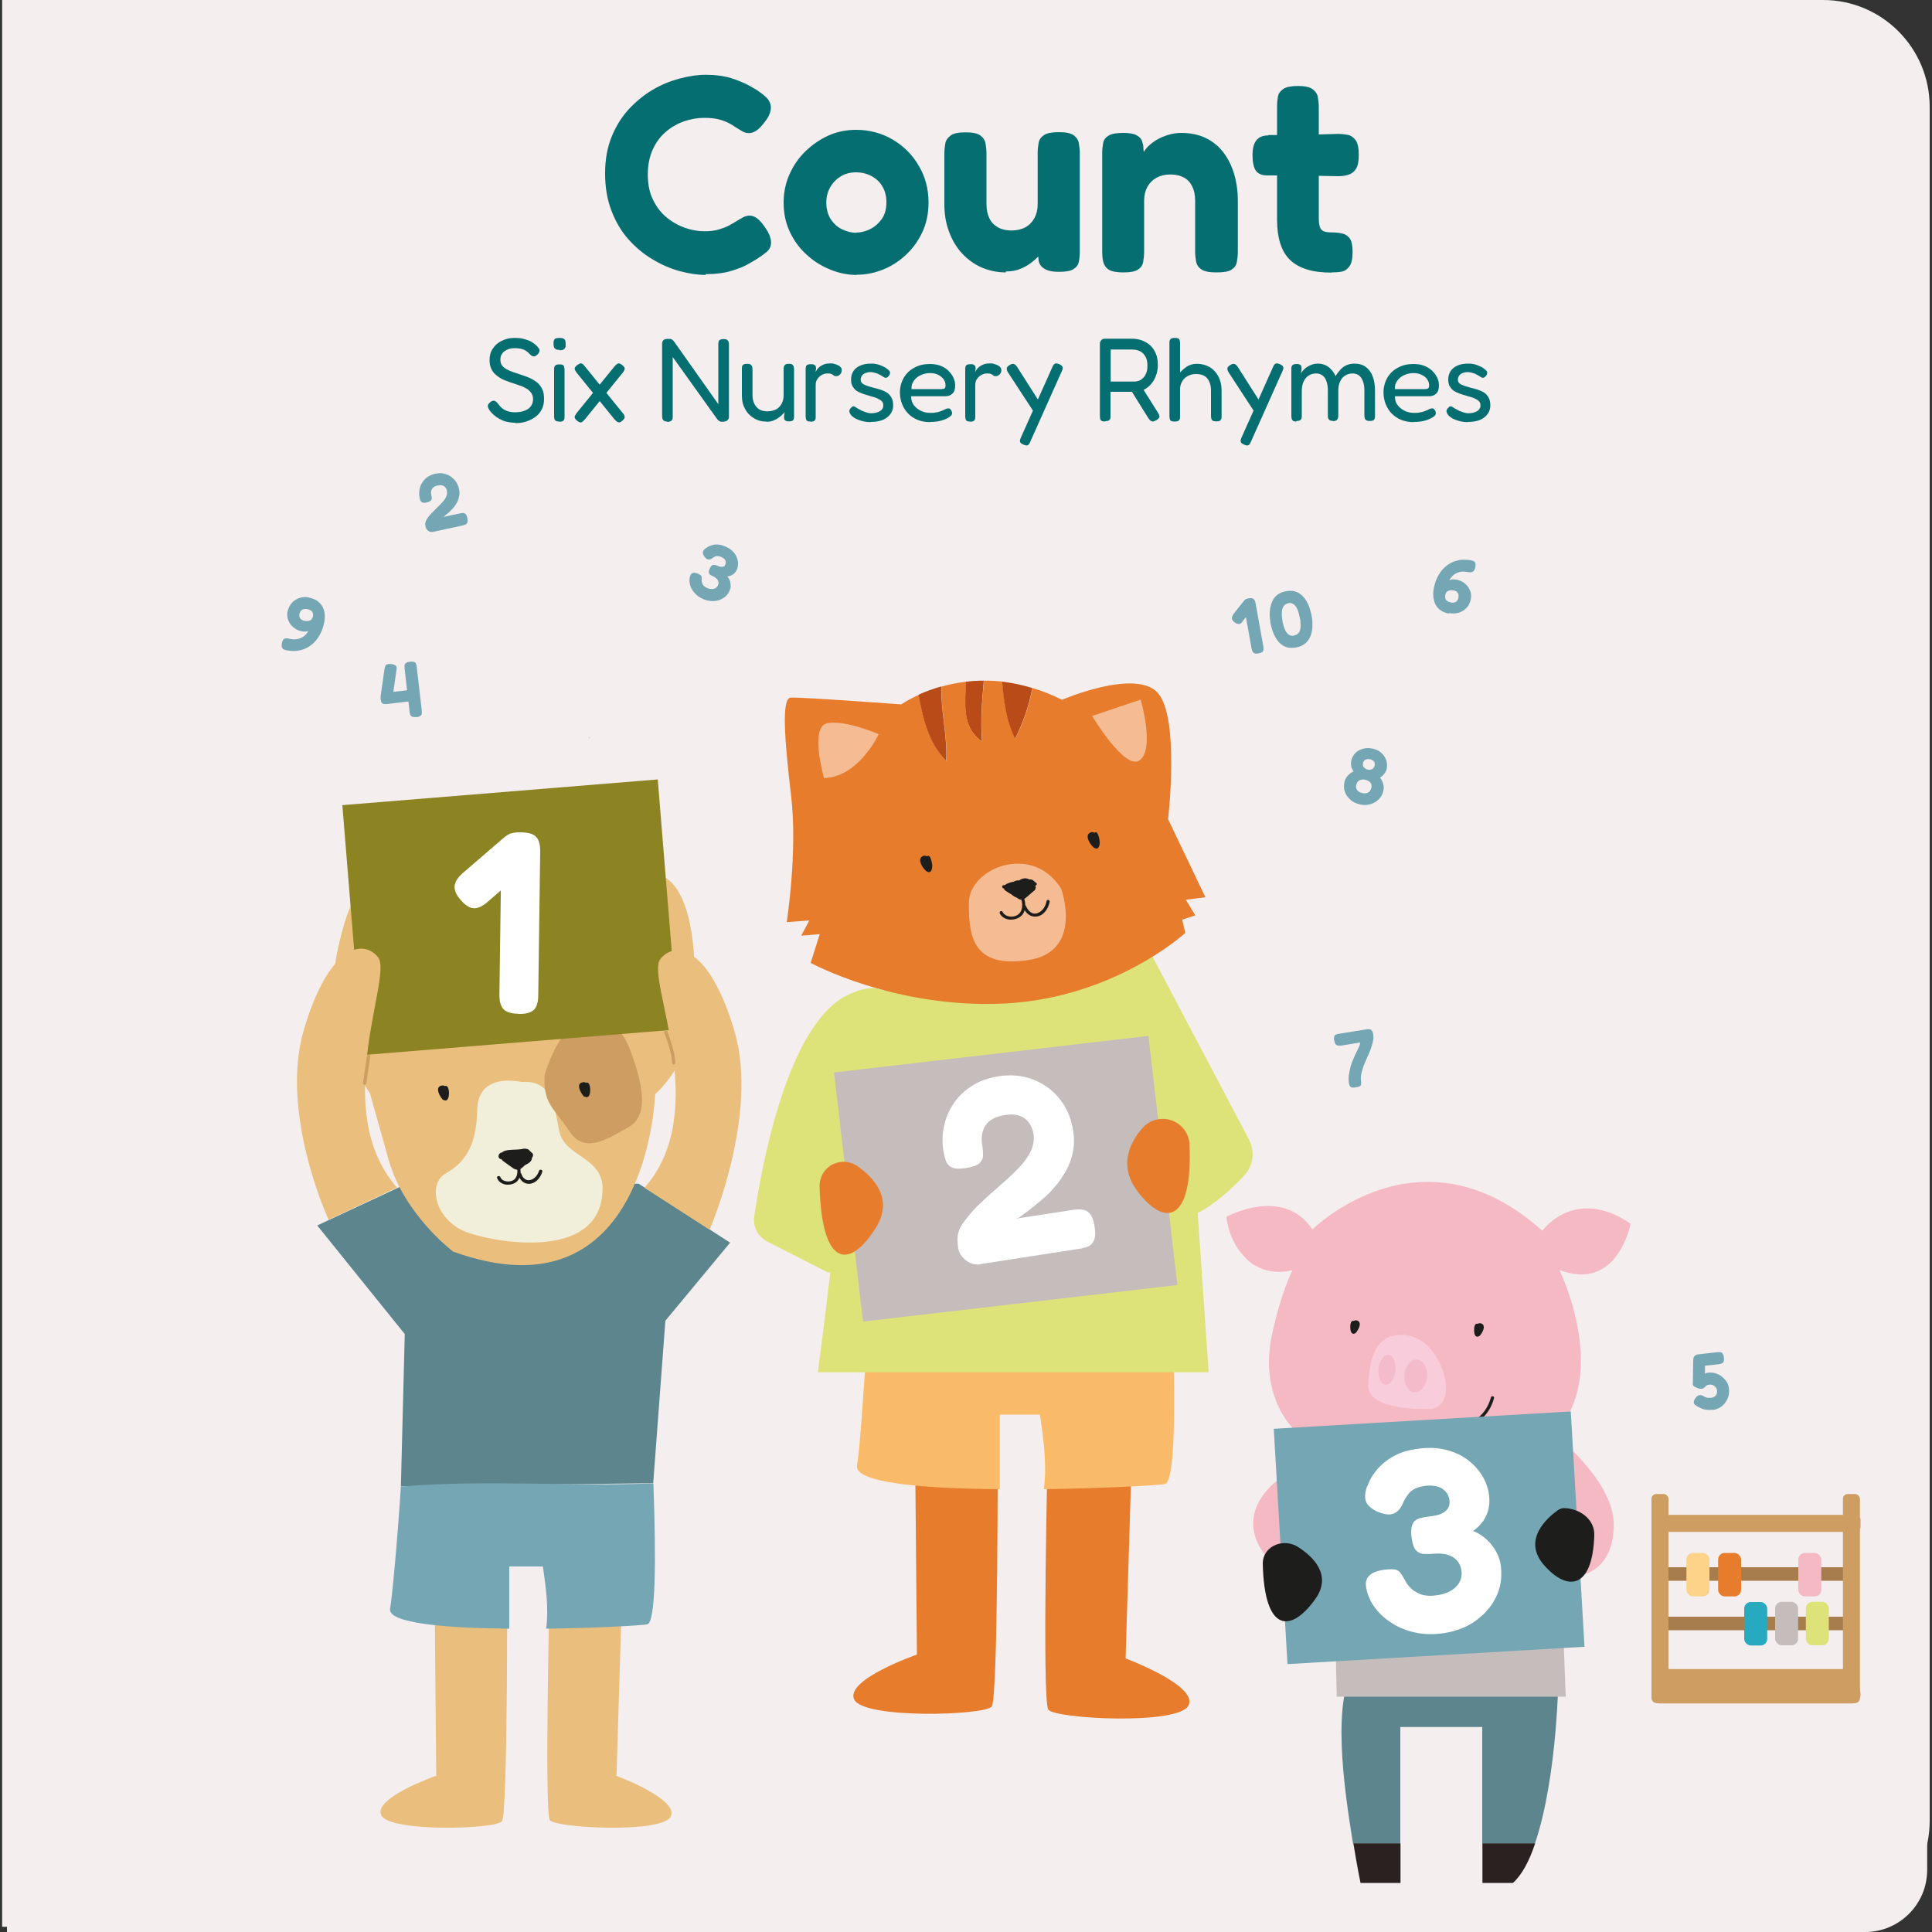 <svg viewBox="0 0 100 100" version="1.1" xmlns="http://www.w3.org/2000/svg">
  
  <rect x="0" y="0" width="100" height="100" fill="#333333" stroke="none"/>
  
  <defs>
    <style>
      .st0, .st1 {
        fill: #cd9d62;
      }

      .st0, .st2, .st3, .st4, .st5 {
        fill-rule: evenodd;
      }

      .st6 {
        fill: #292220;
      }

      .st7 {
        fill: #f5b9c4;
      }

      .st8 {
        fill: #fff;
      }

      .st9 {
        fill: #c4bdbc;
      }

      .st10 {
        fill: #b84b18;
      }

      .st11 {
        fill: #e67c2c;
      }

      .st12 {
        fill: #056e71;
      }

      .st2 {
        fill: #f1eeda;
      }

      .st13 {
        isolation: isolate;
      }

      .st14 {
        fill: #dde279;
      }

      .st15 {
        fill: #27a9c0;
      }

      .st16 {
        fill: #f8ccda;
      }

      .st17 {
        mix-blend-mode: multiply;
      }

      .st17, .st4 {
        fill: #f5eeef;
      }

      .st3, .st18 {
        fill: #75a6b4;
      }

      .st19 {
        fill: #5c858e;
      }

      .st20 {
        fill: #a87d4d;
      }

      .st21 {
        fill: #f4bccb;
      }

      .st22 {
        fill: #f5bc94;
      }

      .st23 {
        fill: #1d1d1b;
      }

      .st24 {
        fill: #f9bb69;
      }

      .st25 {
        fill: #fdd389;
      }

      .st26, .st5 {
        fill: #eabf7d;
      }

      .st27 {
        fill: #8c8322;
      }
    </style>
  </defs>
  <g class="st13">
    <g id="Capa_1">
      <g>
        <g>
          <path d="M94.37,0H.11v99.73h82.5c.23.03.47.05.71.05h11.04c3.05,0,5.52-2.48,5.52-5.53V5.53c0-3.05-2.47-5.53-5.52-5.53Z" class="st4"></path>
          <g>
            <path d="M36.52,14.23c-.42,0-.87-.07-1.35-.2-.47-.13-.94-.33-1.4-.61-.46-.27-.87-.62-1.24-1.03s-.66-.91-.88-1.48c-.22-.57-.33-1.21-.33-1.93s.11-1.33.33-1.88c.22-.55.51-1.02.88-1.43.37-.4.78-.74,1.23-1.01.45-.27.92-.46,1.4-.59.48-.13.94-.2,1.38-.2.49,0,.92.06,1.29.17.37.12.66.24.89.36.23.13.37.21.44.25.17.12.34.24.49.38s.24.31.25.52c0,.12-.02.23-.07.35-.04.12-.11.23-.2.35-.16.22-.3.38-.45.49-.14.1-.28.15-.42.15-.12,0-.23-.03-.33-.09-.11-.06-.23-.14-.38-.23-.07-.05-.16-.11-.29-.18s-.3-.14-.51-.2c-.22-.06-.49-.09-.8-.09-.34,0-.68.06-1.02.17-.34.12-.66.29-.95.54-.29.24-.52.55-.69.92-.17.37-.26.81-.26,1.31s.09.94.27,1.3c.18.37.41.67.7.91.29.24.61.42.95.54s.68.18,1.01.18c.29,0,.54-.03.74-.09.2-.06.38-.13.54-.21.15-.08.28-.16.39-.23.11-.07.22-.13.33-.19.11-.06.23-.09.34-.09.14,0,.27.05.41.16.14.11.28.28.43.51.09.13.15.25.2.37.04.12.07.24.07.35,0,.2-.08.37-.24.5-.16.13-.33.25-.5.36-.07.04-.21.12-.43.25s-.52.25-.88.36c-.37.11-.81.17-1.32.17Z" class="st12"></path>
            <path d="M44.34,14.23c-.45,0-.91-.09-1.35-.27-.45-.18-.86-.43-1.22-.76-.37-.33-.66-.72-.88-1.18s-.33-.97-.33-1.53c0-.52.1-1.01.3-1.46.2-.45.47-.85.82-1.19s.75-.62,1.19-.82.93-.3,1.44-.3c.69,0,1.32.17,1.89.5.56.33,1.02.78,1.35,1.35.34.57.51,1.2.51,1.9,0,.59-.11,1.11-.33,1.57s-.51.85-.87,1.18c-.36.33-.76.58-1.2.75-.44.17-.88.25-1.32.25ZM44.31,12.04c.23,0,.47-.06.71-.17.24-.12.44-.29.61-.52s.25-.53.25-.88c0-.31-.07-.58-.2-.81s-.32-.41-.56-.54c-.24-.13-.51-.2-.82-.2-.29,0-.55.07-.77.2-.23.14-.41.32-.55.56-.14.24-.21.5-.21.8,0,.35.08.64.24.88.16.24.36.41.6.52s.48.17.71.17Z" class="st12"></path>
            <path d="M52.06,14.1c-.45,0-.87-.09-1.26-.26-.39-.17-.72-.42-1.01-.73-.29-.31-.51-.69-.67-1.12s-.24-.9-.24-1.41v-2.62c0-.19.02-.37.05-.54s.13-.3.28-.41c.15-.11.41-.16.77-.16s.61.05.76.16c.15.11.24.24.27.41.03.17.05.35.05.54v2.61c0,.28.05.52.15.73s.25.36.45.47.43.16.7.16.52-.06.72-.17c.2-.11.35-.27.46-.47s.17-.44.17-.72v-2.64c0-.19.02-.37.05-.54s.13-.3.28-.4c.15-.1.41-.15.77-.15s.61.05.76.16c.15.11.24.24.27.41.03.17.05.34.05.53v5.1c0,.18-.02.36-.05.51-.03.16-.13.29-.28.38-.15.1-.4.14-.75.14-.26,0-.46-.03-.61-.09-.14-.06-.25-.13-.32-.22-.07-.09-.11-.18-.12-.28-.01-.1-.02-.18-.02-.26l.19-.16s-.09.12-.19.22c-.1.1-.22.21-.38.33s-.35.23-.56.31c-.21.09-.46.13-.74.13Z" class="st12"></path>
            <path d="M58.14,14.1c-.36,0-.61-.05-.76-.15-.15-.1-.24-.24-.28-.41s-.05-.34-.05-.53v-5.1c0-.18.02-.35.05-.51s.13-.29.28-.38c.15-.1.41-.14.77-.14.31,0,.54.04.68.12.15.08.24.18.28.3.04.12.07.22.07.33s.01.17.03.21l-.09.27c.02-.14.09-.29.22-.44.13-.15.29-.28.49-.41.2-.12.41-.21.64-.28.23-.07.45-.1.67-.1.46,0,.88.08,1.24.25.36.17.67.41.92.73.25.32.44.69.57,1.12s.2.9.2,1.41v2.64c0,.18-.02.36-.05.53-.03.17-.13.3-.28.4-.15.1-.41.14-.78.14s-.61-.05-.77-.15c-.15-.1-.25-.24-.28-.41s-.05-.34-.05-.53v-2.62c0-.29-.05-.54-.15-.74-.1-.2-.24-.36-.43-.46s-.42-.16-.7-.16-.52.06-.72.17c-.2.11-.36.27-.47.47s-.17.44-.17.72v2.64c0,.18-.02.36-.05.53s-.12.3-.28.4c-.15.1-.4.14-.76.14Z" class="st12"></path>
            <path d="M65.65,6.99h1.59l2-.06c.18,0,.36.02.52.05.16.03.3.13.41.28.11.15.16.41.16.77,0,.33-.05.57-.15.72-.1.15-.23.25-.4.3s-.34.07-.54.07l-1.9-.04h-1.75c-.28,0-.48-.09-.59-.25-.11-.16-.17-.43-.17-.8,0-.35.07-.61.2-.77.14-.17.34-.25.61-.25ZM68.93,14.11c-.49,0-.92-.05-1.27-.16-.36-.11-.65-.27-.88-.49-.23-.22-.4-.5-.51-.85-.11-.34-.17-.75-.17-1.22v-5.87c0-.2.02-.38.05-.54.03-.15.13-.28.28-.38.15-.1.41-.15.75-.15s.6.05.75.16.25.24.28.41c.03.17.05.35.05.53v5.75c0,.15.01.28.04.38.02.1.06.18.11.22.05.05.12.08.2.1.09.02.19.03.32.03.21,0,.4.02.56.06s.29.13.38.26c.09.14.14.36.14.68,0,.35-.05.6-.16.75-.11.15-.24.25-.41.28-.17.03-.35.04-.53.04Z" class="st12"></path>
          </g>
          <g>
            <path d="M26.66,21.88c-.15,0-.3-.02-.44-.05s-.26-.09-.37-.15-.21-.13-.3-.21c-.09-.08-.16-.16-.21-.23-.04-.07-.07-.12-.08-.16-.02-.04-.01-.08,0-.13.02-.04.06-.09.12-.14.07-.05.12-.07.17-.07.05,0,.09.02.14.06.04.04.09.09.13.15.1.14.23.24.37.3s.29.09.44.09c.18,0,.35-.02.49-.07s.26-.12.34-.22.13-.23.13-.39c0-.13-.03-.24-.1-.33-.07-.09-.15-.17-.26-.23-.11-.06-.23-.12-.37-.16s-.27-.1-.42-.14c-.11-.04-.21-.08-.32-.12-.11-.04-.21-.1-.3-.16s-.17-.13-.25-.21c-.07-.08-.13-.18-.17-.29-.04-.11-.06-.24-.06-.39,0-.23.05-.42.17-.59.11-.17.26-.3.46-.4.2-.1.42-.15.67-.15.16,0,.3.01.42.04.13.03.24.07.34.11s.18.1.25.15.12.1.16.14c.07.08.11.14.12.2,0,.05-.02.12-.09.2-.07.07-.13.11-.19.12-.06,0-.12-.02-.2-.09-.08-.09-.16-.16-.24-.21s-.17-.08-.26-.1c-.09-.02-.2-.03-.31-.03-.1,0-.2.01-.29.04s-.17.07-.24.12c-.07.05-.12.12-.16.19-.04.08-.05.16-.05.26,0,.11.03.21.09.29.06.08.14.14.24.2.1.05.21.1.33.14.12.04.25.08.39.13.15.05.29.1.44.16.14.06.27.14.39.23s.21.21.28.35c.07.14.1.31.1.52s-.04.39-.12.54c-.08.16-.19.29-.33.39-.14.1-.3.18-.48.24s-.37.08-.56.08Z" class="st12"></path>
            <path d="M28.96,18.11c-.09,0-.16-.01-.2-.04s-.08-.07-.09-.11c-.01-.05-.02-.11-.02-.17s0-.12.02-.17.04-.08.09-.1c.05-.02.11-.03.21-.03.09,0,.15.01.2.04.04.02.08.06.09.11.01.05.02.11.02.18,0,.06,0,.12-.02.16s-.04.08-.09.11-.11.04-.2.04ZM28.96,21.82c-.08,0-.14-.01-.18-.03-.04-.02-.07-.05-.08-.09s-.02-.09-.02-.15v-2.43c0-.05,0-.1.02-.14.01-.04.04-.07.08-.09.04-.02.1-.03.18-.03s.14.01.17.03c.04.02.06.05.07.1.01.04.02.09.02.15v2.42c0,.06,0,.11-.02.15-.01.04-.04.07-.08.09-.04.02-.1.03-.17.03Z" class="st12"></path>
            <path d="M29.89,18.89c.05-.04.1-.07.14-.08s.08,0,.11.02c.04.02.08.07.13.13l1.94,2.39c.06.07.1.12.11.17s.02.09,0,.13c-.02.04-.06.08-.11.13-.05.04-.09.07-.13.08-.04.01-.08,0-.12-.02s-.09-.07-.15-.13l-1.94-2.39c-.05-.07-.09-.12-.11-.17s-.02-.09,0-.13c.02-.04.06-.08.12-.13ZM32.2,18.89c.06.05.1.09.12.13.02.04.02.08,0,.13-.02.04-.05.1-.11.17l-1.94,2.39c-.05.06-.1.1-.14.13s-.08.03-.12.02-.09-.04-.14-.08c-.05-.04-.09-.09-.11-.13-.02-.04-.02-.08,0-.13s.06-.1.11-.17l1.94-2.39c.08-.09.15-.14.2-.15.05-.01.11.02.19.08Z" class="st12"></path>
            <path d="M34.54,21.82c-.07,0-.13-.01-.17-.04-.04-.02-.06-.06-.08-.1-.01-.04-.02-.09-.02-.15v-3.74s0-.09.03-.13c.02-.04.05-.07.09-.09.04-.02.1-.03.18-.03.09,0,.15,0,.19.02.04.02.07.05.11.09l2.31,3.27v-3.12s0-.09.02-.13c.01-.04.04-.07.08-.09.04-.02.1-.03.18-.03s.13.01.17.04.07.06.08.1c.01.04.02.09.02.15v3.71c0,.05,0,.1-.03.14-.02.04-.05.08-.1.1-.04.02-.11.04-.18.04-.07,0-.12,0-.16-.02-.04-.02-.08-.05-.12-.09l-2.32-3.24v3.08c0,.05,0,.1-.02.14-.02.04-.04.08-.09.1-.04.02-.1.04-.18.04Z" class="st12"></path>
            <path d="M39.66,21.82c-.18,0-.35-.03-.5-.1-.15-.07-.28-.16-.4-.28-.11-.12-.2-.26-.27-.43s-.09-.36-.09-.57v-1.33c0-.06,0-.11.01-.15.01-.04.04-.07.08-.1.04-.02.1-.03.18-.03s.14.01.18.04c.04.02.06.06.08.1.01.04.02.09.02.15v1.33c0,.17.03.32.09.44.06.13.15.23.26.3s.26.1.43.1.32-.04.44-.1.22-.17.29-.3c.07-.13.1-.28.1-.44v-1.34c0-.06,0-.11.02-.15s.04-.07.08-.1c.04-.02.1-.03.18-.03s.14.01.17.04.06.06.07.1.02.09.02.15v2.44s0,.09-.02.13c-.01.04-.03.07-.07.09s-.1.03-.17.03c-.06,0-.1,0-.14-.02-.03-.01-.06-.03-.08-.05-.02-.02-.03-.04-.03-.07,0-.03-.01-.05-.01-.08l.03-.26c-.04.05-.09.11-.15.16-.06.05-.12.11-.2.16-.08.05-.16.09-.26.13-.09.03-.2.05-.32.05Z" class="st12"></path>
            <path d="M41.96,21.82c-.08,0-.14-.01-.17-.03-.04-.02-.06-.05-.07-.1-.01-.04-.02-.09-.02-.15v-2.42c0-.06,0-.11.02-.15.01-.04.03-.07.07-.09.04-.02.1-.03.18-.03.07,0,.13,0,.17.03.04.02.07.05.08.08.01.03.02.07.02.12l-.03.18c.03-.05.06-.11.1-.16.04-.05.09-.1.15-.14.06-.04.13-.08.22-.11.08-.03.19-.04.31-.04.06,0,.12,0,.17.02.06.01.11.03.16.05s.09.04.13.07c.04.03.07.06.09.09s.03.07.03.11c0,.09-.03.17-.09.23-.06.06-.12.09-.18.09-.05,0-.09,0-.12-.02-.02-.01-.05-.03-.07-.05-.02-.02-.05-.03-.1-.05s-.11-.02-.2-.02c-.06,0-.13.01-.19.04-.07.02-.13.06-.19.11-.06.05-.11.11-.15.18-.04.07-.06.16-.06.26v1.64c0,.06,0,.11-.02.15s-.04.07-.08.09-.1.03-.18.03Z" class="st12"></path>
            <path d="M45.05,21.85c-.1,0-.2-.01-.31-.03s-.21-.05-.31-.09c-.1-.04-.19-.08-.26-.14-.08-.05-.13-.11-.17-.18-.02-.04-.03-.08-.04-.11,0-.03,0-.07.02-.1.02-.03.04-.07.08-.1.04-.05.08-.07.12-.07.04,0,.09.03.16.08.04.03.1.06.16.09s.12.07.19.09c.07.03.14.05.2.07.07.02.13.03.2.03.19,0,.34-.04.46-.11.11-.07.17-.17.17-.28,0-.07-.01-.13-.04-.18-.03-.05-.07-.09-.12-.12s-.11-.06-.17-.09-.13-.05-.21-.07c-.07-.02-.15-.04-.23-.07-.11-.03-.21-.06-.32-.1s-.21-.09-.29-.14-.15-.14-.21-.23c-.05-.09-.08-.21-.08-.35,0-.17.04-.31.12-.44.08-.12.2-.22.36-.29s.34-.1.55-.1c.09,0,.17,0,.25.02.08.01.15.03.22.06s.14.06.21.09.13.08.19.13c.07.05.11.1.12.16,0,.06-.02.12-.07.18-.04.05-.08.08-.12.09s-.09,0-.14-.03c-.07-.05-.14-.09-.21-.13-.07-.04-.15-.07-.23-.09-.08-.02-.16-.04-.24-.04-.1,0-.19.02-.27.05s-.14.08-.18.14c-.04.06-.06.13-.06.2,0,.07.02.12.05.16.04.04.08.08.14.1.05.03.12.05.2.08.08.02.15.04.24.07.12.03.24.06.37.1.12.04.24.09.34.15.1.06.18.15.24.25.06.1.1.24.1.41,0,.27-.11.48-.32.64-.21.16-.49.23-.85.23Z" class="st12"></path>
            <path d="M48.15,21.85c-.25,0-.47-.04-.66-.12-.19-.08-.36-.19-.49-.33-.13-.14-.24-.3-.31-.49-.07-.18-.11-.38-.11-.6,0-.28.07-.53.2-.76.13-.22.31-.4.55-.52.23-.13.5-.19.8-.19.2,0,.39.03.55.09.16.06.3.15.41.26.11.11.2.23.26.36.06.13.09.26.09.39,0,.21-.05.36-.15.44-.1.09-.22.13-.36.13h-1.77c0,.18.04.33.14.46s.23.23.38.3c.15.07.31.1.46.1.11,0,.21,0,.29-.02.08-.01.16-.03.22-.05s.11-.04.16-.06c.04-.02.08-.04.12-.06.04-.02.07-.03.1-.04.03,0,.07,0,.1,0,.04.01.07.04.09.08.02.03.04.06.05.09,0,.03.01.06.01.09,0,.06-.05.13-.15.19-.1.07-.23.13-.41.18-.17.05-.37.07-.59.07ZM47.17,20.14h1.54c.07,0,.13-.01.17-.03.04-.02.06-.08.06-.17,0-.11-.03-.21-.1-.31-.07-.09-.16-.17-.28-.23-.12-.06-.26-.09-.42-.09-.18,0-.34.04-.49.11-.15.07-.27.17-.35.29-.09.12-.13.26-.12.42Z" class="st12"></path>
            <path d="M50.22,21.82c-.08,0-.14-.01-.17-.03-.04-.02-.06-.05-.07-.1-.01-.04-.02-.09-.02-.15v-2.42c0-.06,0-.11.02-.15.01-.04.03-.07.07-.09.04-.02.1-.03.18-.03.07,0,.13,0,.17.03.04.02.07.05.08.08.01.03.02.07.02.12l-.03.18c.03-.05.06-.11.1-.16.04-.05.09-.1.15-.14.06-.04.13-.08.22-.11.08-.03.19-.04.31-.04.06,0,.12,0,.17.02.06.01.11.03.16.05s.09.04.13.07c.04.03.07.06.09.09s.03.07.03.11c0,.09-.03.17-.09.23-.06.06-.12.09-.18.09-.05,0-.09,0-.12-.02-.02-.01-.05-.03-.07-.05-.02-.02-.05-.03-.1-.05s-.11-.02-.2-.02c-.06,0-.13.01-.19.04-.07.02-.13.06-.19.11-.06.05-.11.11-.15.18-.04.07-.06.16-.06.26v1.64c0,.06,0,.11-.02.15s-.04.07-.08.09-.1.03-.18.03Z" class="st12"></path>
            <path d="M53.58,21.43l-1.41-2.16c-.05-.09-.07-.16-.06-.21.01-.06.06-.11.14-.16.09-.06.16-.08.22-.06.06.01.11.06.17.14l1.19,1.87-.25.58ZM52.97,23.01c-.1-.04-.16-.09-.17-.14-.02-.05,0-.13.04-.22l1.63-3.65c.04-.1.09-.16.14-.18s.12-.01.22.03c.1.05.15.09.17.15.02.05,0,.12-.04.21l-1.64,3.67c-.04.1-.09.15-.14.17s-.12,0-.21-.04Z" class="st12"></path>
            <path d="M57.21,21.82c-.08,0-.14-.01-.18-.03-.04-.02-.07-.05-.08-.1-.01-.04-.02-.09-.02-.15v-3.73c0-.05,0-.1.03-.14.02-.04.04-.07.08-.1s.1-.04.17-.04h1.35c.2,0,.39.03.55.09s.31.15.43.26.22.26.29.43c.07.17.1.37.1.6,0,.14-.02.29-.07.45-.05.16-.11.3-.21.43-.09.13-.21.24-.35.33s-.32.14-.52.16h-1.3v1.25c0,.06,0,.11-.02.15-.01.04-.04.07-.08.09-.04.02-.1.03-.18.03ZM57.49,19.75h1.22c.09,0,.18-.02.26-.05s.15-.09.22-.16.11-.16.15-.26c.04-.1.05-.23.05-.37,0-.18-.03-.33-.1-.45-.07-.12-.16-.22-.28-.28s-.27-.09-.46-.09h-1.06v1.66ZM59.84,21.75c-.09.06-.16.08-.22.06-.06-.02-.11-.07-.17-.15l-.98-1.57.61-.09.85,1.35c.04.07.07.12.08.17s0,.09-.03.12c-.03.04-.07.08-.14.12Z" class="st12"></path>
            <path d="M60.8,21.82c-.08,0-.14-.01-.18-.03-.04-.02-.06-.05-.07-.1-.01-.04-.02-.09-.02-.15v-3.78c0-.06,0-.11.02-.15s.04-.07.08-.09c.04-.02.1-.03.18-.03s.14.01.18.03c.04.02.06.05.07.09s.02.09.02.15v1.52c.1-.11.22-.22.36-.31.14-.09.31-.14.52-.14.24,0,.46.06.65.17.19.11.34.27.45.48.11.2.17.45.17.73v1.33c0,.06,0,.11-.02.15s-.04.07-.07.09c-.04.02-.1.03-.18.03s-.14-.01-.18-.03c-.04-.02-.06-.05-.08-.1-.01-.04-.02-.09-.02-.15v-1.33c0-.17-.03-.32-.09-.45-.06-.13-.14-.23-.25-.29-.11-.07-.26-.1-.43-.1-.23,0-.42.07-.57.2-.15.13-.24.31-.26.53v1.46c0,.06,0,.11-.02.15-.01.04-.04.07-.08.09-.04.02-.1.03-.18.03Z" class="st12"></path>
            <path d="M65,21.43l-1.41-2.16c-.05-.09-.07-.16-.06-.21.01-.06.06-.11.14-.16.09-.06.16-.08.22-.06.06.01.11.06.17.14l1.19,1.87-.25.58ZM64.39,23.01c-.1-.04-.16-.09-.17-.14-.02-.05,0-.13.04-.22l1.63-3.65c.04-.1.09-.16.14-.18s.12-.01.22.03c.1.05.15.09.17.15.02.05,0,.12-.04.21l-1.64,3.67c-.04.1-.09.15-.14.17s-.12,0-.21-.04Z" class="st12"></path>
            <path d="M67.1,21.82c-.08,0-.14-.01-.17-.04-.04-.02-.06-.06-.07-.1-.01-.04-.02-.09-.02-.15v-2.43c0-.05,0-.1.02-.14.01-.04.04-.07.08-.09.04-.02.1-.03.18-.03.09,0,.15.02.19.05.04.04.06.09.06.18l-.03.26c.03-.06.07-.12.13-.18.06-.06.12-.12.21-.17.08-.05.16-.09.26-.12.09-.03.18-.04.28-.04.14,0,.27.03.38.08.11.05.21.12.3.22s.17.21.23.35c.08-.14.17-.25.26-.35.09-.1.2-.17.31-.22.12-.05.25-.08.4-.08.24,0,.44.06.59.17.16.12.28.28.36.49.08.21.12.46.12.76v1.28c0,.06,0,.11-.02.15s-.04.07-.07.09c-.04.02-.1.03-.18.03s-.14-.01-.18-.04c-.04-.02-.07-.06-.08-.1s-.02-.09-.02-.15v-1.28c0-.18-.02-.34-.07-.47-.05-.14-.11-.24-.2-.31s-.2-.11-.34-.11-.28.04-.39.11c-.11.07-.2.18-.26.31-.06.13-.09.29-.09.48v1.3c0,.06-.01.11-.04.16-.03.04-.06.08-.11.09-.05.02-.11.02-.18,0-.06,0-.11-.02-.14-.05s-.05-.06-.06-.1-.01-.08-.01-.13v-1.28c0-.18-.02-.34-.07-.47-.04-.14-.11-.24-.2-.31-.09-.07-.2-.11-.34-.11-.15,0-.28.04-.39.11-.11.08-.2.18-.26.32s-.09.29-.09.47v1.29c0,.06,0,.11-.02.15s-.04.07-.08.09c-.04.02-.1.03-.18.03Z" class="st12"></path>
            <path d="M73.18,21.85c-.24,0-.46-.04-.66-.12-.19-.08-.35-.19-.49-.33s-.23-.3-.31-.49c-.07-.18-.11-.38-.11-.6,0-.28.07-.53.2-.76.13-.22.31-.4.55-.52.23-.13.5-.19.8-.19.21,0,.39.03.55.09.16.06.3.15.42.26.11.11.2.23.26.36s.09.26.09.39c0,.21-.05.36-.15.44-.1.09-.22.13-.36.13h-1.77c0,.18.04.33.14.46.1.13.23.23.38.3s.31.1.46.1c.11,0,.21,0,.29-.02.08-.01.16-.03.22-.05.06-.02.11-.04.16-.06s.08-.04.12-.06c.04-.02.07-.03.1-.04.03,0,.07,0,.1,0,.04.01.07.04.09.08.02.03.04.06.05.09,0,.03.01.06.01.09,0,.06-.05.13-.15.19s-.23.13-.41.18c-.17.05-.37.07-.59.07ZM72.2,20.14h1.54c.07,0,.13-.01.17-.03s.06-.08.06-.17c0-.11-.03-.21-.1-.31s-.16-.17-.29-.23c-.12-.06-.26-.09-.42-.09-.17,0-.34.04-.49.11-.15.07-.27.17-.35.29-.09.12-.13.26-.12.42Z" class="st12"></path>
            <path d="M75.96,21.85c-.1,0-.2-.01-.31-.03s-.21-.05-.31-.09c-.1-.04-.19-.08-.26-.14-.08-.05-.13-.11-.17-.18-.02-.04-.03-.08-.04-.11,0-.03,0-.07.02-.1.02-.03.04-.07.08-.1.04-.05.08-.07.12-.07.04,0,.09.03.16.08.04.03.1.06.16.09s.12.07.19.09c.07.03.14.05.2.07.07.02.13.03.2.03.19,0,.34-.04.46-.11.11-.07.17-.17.17-.28,0-.07-.01-.13-.04-.18-.03-.05-.07-.09-.12-.12s-.11-.06-.17-.09-.13-.05-.21-.07c-.07-.02-.15-.04-.23-.07-.11-.03-.21-.06-.32-.1s-.21-.09-.29-.14-.15-.14-.21-.23c-.05-.09-.08-.21-.08-.35,0-.17.04-.31.12-.44.08-.12.2-.22.36-.29s.34-.1.55-.1c.09,0,.17,0,.25.02.08.01.15.03.22.06s.14.06.21.09.13.08.19.13c.07.05.11.1.12.16,0,.06-.02.12-.07.18-.04.05-.08.08-.12.09s-.09,0-.14-.03c-.07-.05-.14-.09-.21-.13-.07-.04-.15-.07-.23-.09-.08-.02-.16-.04-.24-.04-.1,0-.19.02-.27.05s-.14.08-.18.14c-.04.06-.06.13-.06.2,0,.07.02.12.05.16.04.04.08.08.14.1.05.03.12.05.2.08.08.02.15.04.24.07.12.03.24.06.37.1.12.04.24.09.34.15.1.06.18.15.24.25.06.1.1.24.1.41,0,.27-.11.48-.32.64-.21.16-.49.23-.85.23Z" class="st12"></path>
          </g>
        </g>
        <g>
          <path d="M.36,87.19h99.39v9.6c0,1.77-1.44,3.21-3.21,3.21H.36v-12.81H.36Z" class="st17"></path>
          <g>
            <path d="M30.47,38.2s.04-.03.06-.04c0,.04-.02.05-.06.04" class="st3"></path>
            <path d="M29.35,43.62c-.04.1-.09.16-.15.18-.06.02-.14.02-.23-.02-.1-.04-.17-.1-.19-.16-.02-.07-.01-.15.04-.26l.33-.75c.04-.09.09-.15.15-.17.06-.02.14-.01.24.03.1.04.16.09.18.16s.01.15-.04.27l-.33.74ZM30.56,45.01c-.1.05-.18.06-.24.03s-.11-.09-.16-.19l-.94-2.06c-.05-.1-.06-.19-.04-.25s.09-.11.19-.16.19-.06.25-.04c.06.02.12.09.16.2l.94,2.06c.05.1.06.19.04.25-.02.06-.09.11-.19.16Z" class="st18"></path>
            <path d="M22.4,27.53c-.08.02-.16,0-.23-.05-.07-.05-.12-.12-.14-.2-.01-.05-.02-.09-.02-.14,0-.04,0-.09.02-.13.01-.04.03-.09.06-.13.07-.12.16-.23.26-.33.1-.1.2-.2.3-.3s.19-.19.27-.28c.08-.09.14-.18.18-.28.04-.09.05-.19.03-.29-.01-.05-.03-.11-.07-.16-.03-.05-.09-.09-.15-.11-.07-.02-.15-.02-.26,0-.07.01-.13.04-.18.07s-.09.07-.11.11c-.03.04-.04.09-.05.15,0,.06,0,.12.02.19.01.05.02.1.02.15s-.02.09-.06.12-.11.07-.21.09c-.1.02-.17.02-.22,0-.05-.02-.08-.06-.1-.1-.02-.05-.03-.1-.04-.15-.03-.13-.03-.26-.01-.39.02-.13.06-.26.13-.37.07-.11.16-.21.27-.3.11-.08.25-.14.41-.18.2-.04.38-.04.55.02.17.05.32.15.44.28.12.13.21.3.25.5.03.12.03.23.01.34-.02.11-.05.21-.09.3-.05.1-.1.18-.16.26-.06.08-.13.15-.2.22-.07.07-.13.12-.19.17-.06.05-.11.09-.15.13l-.05.02.89-.19c.05-.01.11-.02.15-.02s.09.02.13.06c.04.04.07.11.09.21.02.09.02.17,0,.22-.02.05-.05.09-.1.11-.05.02-.1.04-.15.05l-1.53.33Z" class="st18"></path>
            <path d="M14.81,33.66s-.09-.03-.13-.05c-.04-.02-.07-.06-.09-.1-.02-.05-.01-.12,0-.22.02-.1.05-.17.09-.2s.08-.05.13-.05c.05,0,.1,0,.16.02.13.03.24.04.34.03.1-.01.19-.04.27-.07.08-.04.15-.08.21-.14.06-.05.1-.11.13-.16.03-.05.05-.1.06-.14l.05.03s-.04.04-.08.05c-.04.02-.1.03-.16.03-.06,0-.13,0-.2-.02-.17-.04-.31-.11-.43-.22-.12-.11-.2-.23-.25-.38-.05-.14-.06-.29-.02-.44.04-.17.12-.32.23-.44.11-.12.25-.2.41-.25s.33-.05.51,0c.2.05.37.13.5.26s.21.28.25.47c.04.19.03.4-.03.64-.05.21-.12.39-.21.55s-.2.31-.32.42c-.12.12-.26.21-.41.28-.15.07-.31.11-.48.13-.17.01-.35,0-.54-.04ZM15.76,32.13c.08.02.15.02.2.01.06-.01.11-.03.15-.07.04-.04.07-.09.08-.14.02-.07.02-.13,0-.19-.01-.05-.04-.1-.09-.13-.05-.04-.11-.06-.18-.08-.08-.02-.15-.02-.2,0-.06.01-.1.04-.14.08-.04.04-.06.09-.08.16-.01.06-.01.11,0,.16.02.05.05.1.09.13s.1.06.16.08Z" class="st18"></path>
            <g>
              <path d="M64.32,32.17c-.07.08-.13.13-.19.13-.06,0-.14-.02-.22-.08-.09-.07-.14-.14-.15-.21,0-.07.03-.15.1-.25l.51-.64c.06-.08.13-.12.19-.13.06,0,.14.02.22.09.09.06.13.13.14.2,0,.07-.03.15-.11.25l-.5.64ZM65.14,33.82c-.11.02-.19.01-.25-.03-.05-.04-.09-.11-.11-.23l-.4-2.23c-.02-.11-.01-.2.02-.25s.11-.09.23-.11c.11-.02.2-.01.25.03.05.04.09.12.11.23l.4,2.23c.02.11.01.2-.02.25s-.11.09-.23.11Z" class="st18"></path>
              <path d="M67.1,33.51c-.18.03-.33.03-.47,0-.14-.04-.25-.1-.35-.19-.1-.09-.18-.19-.25-.31s-.13-.24-.17-.38c-.04-.13-.08-.26-.1-.39-.02-.12-.03-.25-.04-.38,0-.14,0-.27.03-.41s.07-.26.13-.38c.06-.12.15-.22.26-.3.11-.08.26-.14.43-.17.17-.03.32-.03.45.01s.25.1.35.19c.1.09.18.19.25.31.07.12.13.24.17.38.04.13.08.26.1.38.02.13.04.26.04.4,0,.14,0,.28-.03.41-.02.14-.07.26-.13.37-.06.11-.15.21-.26.29-.11.08-.25.14-.41.17ZM66.98,32.89c.09-.02.16-.05.21-.1.05-.05.08-.11.1-.18.02-.07.03-.14.03-.22,0-.08,0-.15-.01-.22,0-.07-.02-.13-.03-.17v-.02c-.04-.18-.08-.33-.13-.45-.05-.12-.12-.2-.2-.26-.08-.05-.16-.07-.26-.05-.1.02-.18.07-.24.14-.06.08-.09.18-.1.31-.01.13,0,.29.03.47.03.18.08.33.13.45s.12.2.2.26c.08.05.17.07.26.05Z" class="st18"></path>
            </g>
            <path d="M36.38,31c-.13-.06-.25-.13-.35-.23-.1-.09-.18-.2-.24-.31-.06-.11-.09-.23-.1-.35s0-.23.05-.34c.06-.14.19-.16.4-.07.06.03.1.05.13.08.03.02.04.06.05.09,0,.04,0,.09,0,.15,0,.03,0,.07.01.12.01.05.04.11.08.16s.11.1.2.14c.09.04.17.05.24.05.07,0,.14-.02.19-.05.05-.03.09-.08.12-.14.03-.07.04-.13.02-.19-.01-.06-.04-.11-.09-.16-.05-.05-.11-.09-.18-.12-.05-.02-.1-.05-.14-.07-.04-.03-.07-.07-.08-.11-.01-.05,0-.12.04-.21.04-.09.08-.15.13-.18.04-.02.09-.03.14-.02.05.01.1.03.15.05.07.03.13.05.18.05.05,0,.1,0,.13-.02.04-.02.06-.05.08-.09.02-.05.03-.1.02-.16,0-.05-.03-.1-.07-.14s-.09-.07-.15-.1c-.07-.03-.13-.04-.18-.05-.05,0-.1,0-.14.02-.04.02-.08.04-.12.07-.08.07-.16.1-.23.09-.07,0-.14-.06-.21-.15-.06-.09-.09-.17-.08-.23.01-.06.05-.13.13-.19,0,0,.03-.02.06-.04s.08-.05.14-.08.13-.05.21-.07c.08-.02.18-.02.28-.01s.22.04.35.1c.15.06.27.14.37.24s.17.2.21.31c.05.11.07.22.07.33s-.02.21-.06.31c-.04.09-.09.16-.15.21-.06.05-.12.09-.18.11s-.12.03-.16.04c.03.03.06.08.09.13.03.05.05.11.06.18.01.06.02.13.02.2,0,.07-.02.14-.05.21-.07.17-.18.3-.32.39-.14.09-.3.15-.49.16-.18.01-.37-.02-.57-.1Z" class="st18"></path>
            <path d="M21.54,37.11c-.1.01-.18,0-.22-.02-.05-.03-.08-.06-.09-.11-.02-.05-.03-.1-.03-.15l-.06-.52-1.1.13c-.1.01-.17,0-.22-.02-.05-.02-.08-.06-.09-.11-.02-.05-.03-.1-.03-.15,0-.03,0-.05,0-.07,0-.02,0-.04,0-.05l.2-1.4c.02-.13.05-.21.11-.24.05-.03.14-.04.25-.03.09.01.16.04.21.07.05.04.07.09.06.16l-.17,1.21.71-.08-.13-1.15s0-.1,0-.14c0-.05.03-.08.07-.12.04-.03.11-.06.22-.07.1-.01.17,0,.22.02.05.02.08.06.09.11.02.05.03.1.03.15l.26,2.24c0,.05,0,.11,0,.16,0,.05-.03.09-.07.12s-.11.06-.21.07Z" class="st18"></path>
            <path d="M88.65,72.97c-.12.01-.22.01-.32,0-.09-.01-.18-.03-.24-.06-.07-.03-.12-.05-.17-.08-.04-.02-.07-.04-.09-.05-.04-.03-.08-.05-.11-.08-.03-.03-.05-.07-.05-.11,0-.04,0-.07.02-.11.01-.04.04-.08.08-.13.03-.05.06-.08.1-.1.03-.02.07-.04.1-.04.03,0,.07,0,.11.01.04.01.08.04.14.07.01,0,.03.02.06.03.03.01.06.02.1.03.04,0,.1,0,.17,0,.08,0,.14-.03.19-.06.05-.03.09-.08.11-.13.02-.05.03-.12.02-.19,0-.07-.03-.12-.07-.17-.04-.05-.08-.08-.14-.11-.06-.02-.12-.03-.18-.02-.04,0-.07.01-.1.02s-.05.03-.07.04c-.02.02-.03.03-.04.04-.02.02-.05.05-.07.07-.03.02-.06.03-.11.04-.04,0-.07,0-.11,0-.04,0-.08-.02-.13-.04-.08-.03-.13-.06-.17-.08-.03-.03-.05-.06-.06-.1l.02-1.21s0-.08.01-.13c0-.05.03-.1.07-.14.04-.04.1-.07.19-.08l.98-.11c.05,0,.11,0,.15,0,.05,0,.09.03.12.07.03.04.06.11.07.22.01.1,0,.17-.02.21s-.06.07-.1.09c-.04.01-.09.02-.14.03l-.72.08v.42s.02-.02.04-.03c.02,0,.04-.02.06-.02.02,0,.04-.01.06-.01h.02c.12-.02.24,0,.36.03.12.04.23.09.33.17.1.08.18.17.25.27s.1.22.12.35c.02.19,0,.36-.07.52-.07.16-.17.29-.3.4-.14.1-.29.17-.47.19Z" class="st18"></path>
            <path d="M74.99,31.76c-.21-.04-.38-.12-.51-.24s-.22-.27-.26-.46c-.05-.19-.05-.4,0-.64.04-.21.1-.39.19-.56s.18-.31.3-.43c.12-.12.25-.22.4-.3.15-.08.31-.12.48-.15.17-.02.35-.01.54.02.05.01.1.02.14.04.04.02.07.05.09.1s.02.12,0,.22c-.02.1-.05.17-.09.2-.04.04-.08.05-.13.06s-.1,0-.15-.01c-.13-.02-.24-.03-.34-.02-.1.01-.19.04-.27.08-.08.04-.15.09-.2.14s-.1.11-.13.16c-.03.06-.05.1-.06.14l-.05-.02s.04-.04.09-.06c.04-.02.1-.03.16-.04.06,0,.13,0,.19.01.17.03.32.1.44.2.12.1.21.22.27.37.06.14.07.29.04.44-.03.17-.1.32-.21.44-.11.12-.24.21-.4.26-.16.05-.33.06-.51.02ZM75.08,31.18c.08.02.15.02.2,0,.06-.01.1-.04.14-.09.04-.04.06-.1.07-.16.01-.06,0-.12,0-.17-.02-.05-.05-.09-.09-.13-.04-.04-.1-.06-.17-.07-.07-.01-.14-.02-.2,0s-.11.04-.15.08c-.04.04-.06.09-.07.14-.01.07-.01.13,0,.19s.04.1.09.13c.05.04.11.06.18.08Z" class="st18"></path>
            <path d="M70.18,56.28c-.1.02-.17.02-.22,0-.05-.01-.08-.04-.1-.08-.02-.04-.03-.08-.04-.14-.02-.15-.03-.29,0-.44s.05-.29.09-.43c.04-.14.09-.27.15-.4.05-.13.11-.25.16-.35.05-.11.09-.2.13-.28s.05-.15.05-.2l-.98.16c-.05,0-.1.01-.15,0s-.09-.02-.13-.06c-.04-.04-.06-.11-.08-.2-.02-.1-.01-.17,0-.22.02-.05.05-.08.09-.09.04-.02.09-.03.14-.04l1.43-.23c.1-.02.17-.01.22.01.05.02.08.06.1.11.02.05.03.1.04.16.02.11.01.23-.02.36-.03.13-.07.26-.12.4-.05.14-.11.28-.18.42-.06.14-.12.29-.18.43-.05.14-.09.28-.12.42-.03.14-.03.27-.01.39,0,.05,0,.09,0,.14s-.03.08-.07.1c-.04.03-.11.05-.21.06Z" class="st18"></path>
            <path d="M70.38,41.63c-.19-.04-.36-.12-.49-.24-.13-.12-.23-.25-.28-.41-.06-.16-.06-.33-.02-.51.02-.08.05-.16.09-.22.04-.06.09-.12.14-.16.05-.05.09-.08.14-.11.04-.03.08-.04.1-.05.02,0,.02,0,0,0,.01.02.01.01,0,0-.02-.02-.04-.06-.07-.12-.03-.05-.05-.12-.06-.2-.01-.08,0-.16.01-.24.04-.16.11-.29.22-.4.11-.11.25-.18.4-.22.16-.04.32-.04.5,0,.17.04.32.11.44.22s.2.23.25.38c.05.15.06.3.02.47-.01.06-.04.11-.07.16-.03.05-.07.09-.1.13s-.07.07-.1.09c-.03.02-.06.04-.07.05-.01,0-.02,0,0,0,0-.01,0-.01,0,0,.01.02.03.05.06.09.03.04.05.1.08.16.02.06.04.13.05.21s0,.15-.02.23c-.03.14-.09.27-.18.37s-.18.18-.3.24c-.11.06-.23.09-.36.11-.13.02-.25,0-.37-.02ZM70.51,41.05c.08.02.15.02.22,0,.06-.01.12-.04.16-.09.04-.04.07-.1.09-.17.02-.07.01-.13,0-.19-.02-.06-.05-.11-.11-.15s-.12-.07-.2-.09c-.08-.02-.15-.02-.22,0-.06.01-.12.04-.16.09-.04.04-.07.1-.09.17-.02.07-.01.13,0,.19.02.06.06.11.11.15.05.04.12.07.2.09ZM70.79,39.83c.06.02.12.02.17,0,.05-.01.09-.03.12-.07.03-.03.06-.08.07-.13s.01-.1,0-.15-.04-.08-.08-.11c-.04-.03-.09-.06-.16-.07-.06-.01-.12-.02-.17,0-.05.01-.09.03-.12.06s-.06.07-.07.13-.01.1,0,.15.04.08.09.12c.04.03.09.06.15.07Z" class="st18"></path>
          </g>
          <g>
            <g>
              <path d="M47.36,74.43l.1,11.21s-3.72,1.29-3.25,2.32c.47,1.03,6.78.83,7.12.37.34-.46.31-13.67.31-13.67l-4.28-.22Z" class="st11"></path>
              <path d="M58.61,74.43l-.35,11.41s3.76,1.4,3.26,2.43c-.5,1.04-6.92.7-7.26.22-.34-.48-.02-13.93-.02-13.93l4.36-.13Z" class="st11"></path>
              <path d="M44.89,69.1c-.21,3.38-.41,6.12-.53,6.74-.17.93,3.51,1.21,7.39,1.24v-3.86h2.08c.18,1.29.37,2.57.2,3.86,3.03-.04,5.72-.19,6.25-.26.55-.07.57-4.09.4-8.75-5.26.2-10.47.61-15.8,1.04Z" class="st24"></path>
            </g>
            <g>
              <path d="M70.18,86.14c1.79-2.61,10.49.38,10.49.38,0,0-.02,5.34-1.22,8.9h-2.73v-6.03s-4.24,0-4.24,0v6.03h-2.45c-.48-2.97-1.12-7.43.14-9.27Z" class="st19"></path>
              <path d="M78.3,97.46h-1.57v-2.05h2.73c-.3.9-.68,1.63-1.15,2.05Z" class="st6"></path>
              <path d="M72.49,95.41v2.05h-2.07s-.17-.82-.37-2.05h2.45Z" class="st6"></path>
            </g>
            <path d="M42.72,63.5l.84-2.61s-.7,6.21-1.23,10.14h20.23l-.84-12.19s-1.49,4.75.14,4.01c.93-.43,1.88-1.3,2.52-1.98.49-.51.59-1.27.26-1.9l-5.3-10.05-7.46,2.23-5.68-1.68" class="st14"></path>
            <path d="M50.83,38.38c-.09-1.11,0-2.07.09-3.15-.33,0-.65.02-.95.06.03,1.1-.26,2.3.86,3.09" class="st10"></path>
            <path d="M61.38,46.57l1.01-.13-1.93-4.04s.61-5.21-.52-6.52c-1.13-1.31-4.97.34-4.97.34-.52-.26-1.03-.46-1.53-.61-.17.93-.47,1.78-.89,2.63-.45-.9-.58-1.99-.67-2.96-.33-.04-.65-.05-.95-.05-.1,1.08-.18,2.04-.09,3.15-1.12-.79-.83-1.99-.86-3.09-.45.05-.87.14-1.25.25-.03,1.28.33,2.62.25,3.85-.9-.92-1.19-2.14-1.43-3.42-.58.26-.9.49-.9.49,0,0-5.24-.39-5.73-.35-.48.04-.31,2.23.03,5.1.34,2.88-.23,6.52-.23,6.52l1.17-.09-.42.79.96-.08-.47,1.49s4.38,2.39,10.06,2.1c5.67-.29,9.33-3.65,9.33-3.65l-.16-.69.68-.22-.5-.82Z" class="st11"></path>
            <path d="M53.43,35.61c-.54-.16-1.06-.27-1.56-.33.08.97.22,2.06.67,2.96.42-.86.72-1.7.89-2.63" class="st10"></path>
            <path d="M48.72,35.53c-.46.13-.86.28-1.18.43.24,1.28.53,2.51,1.43,3.42.08-1.23-.28-2.57-.25-3.85" class="st10"></path>
            <path d="M54.93,46.01s1.17,3.24-1.69,3.68c-2.87.44-3.11-1.2-3.09-2.98.02-1.78,3.3-3.11,4.78-.7" class="st22"></path>
            <path d="M42.65,40.27s-.75-2.62.15-2.83c.9-.21,2.68.56,2.68.56,0,0-1.03,2.23-2.83,2.27" class="st22"></path>
            <path d="M56.53,37.06s1.74,2.92,2.49,2.27c.75-.65.02-3.12.02-3.12l-2.51.85Z" class="st22"></path>
            <path d="M47.75,44.59c.01.18.07.45.25.53.22.1.26-.19.25-.34,0-.07-.09-.64-.28-.44-.14.14-.09.47-.03.63.02.07.15.09.16,0,.03-.21.03-.5-.23-.53-.03,0-.07.03-.08.06-.03.19.03.37.16.51.05.06.14,0,.14-.06.01-.15.03-.3,0-.46-.03-.16-.19-.25-.34-.17-.3.16.02.62.18.76.08.07.2-.05.12-.12-.07-.06-.35-.41-.23-.49.17-.13.11.4.11.47.05-.02.09-.04.14-.06-.09-.1-.13-.22-.11-.35-.03.02-.05.04-.08.06.12.01.09.25.07.32h.16c-.05-.13-.06-.27-.03-.41,0-.02,0-.04.02-.06.02-.03,0-.03-.07,0,0,.01.01.02.02.03.03.09.05.19.06.28,0,.06.01.13-.01.18,0,.02,0,.02-.03,0-.1-.08-.13-.25-.14-.37,0-.11-.17-.11-.17,0" class="st23"></path>
            <path d="M56.42,43.37c.01.18.07.45.25.53.22.1.26-.19.25-.34,0-.07-.09-.64-.28-.44-.14.14-.09.47-.03.63.02.07.15.09.16,0,.03-.21.03-.5-.23-.53-.03,0-.07.03-.08.06-.03.19.03.37.16.51.05.06.14,0,.14-.06.01-.15.03-.3,0-.46-.03-.16-.19-.25-.34-.17-.3.16.02.62.18.76.08.07.2-.05.12-.12-.07-.06-.35-.41-.23-.49.17-.12.11.4.11.47.05-.02.09-.04.14-.06-.09-.09-.13-.22-.11-.35-.03.02-.05.04-.08.06.12.01.09.25.07.32h.16c-.05-.13-.06-.27-.03-.41,0-.02,0-.04.02-.06.02-.03,0-.03-.07,0,0,.01.01.02.02.03.03.09.05.19.06.28,0,.06.01.13-.01.18,0,.02,0,.02-.03,0-.1-.08-.13-.25-.14-.37,0-.11-.17-.11-.17,0" class="st23"></path>
            <path d="M52.74,46.31c.19.25.25.73.02.97-.22.24-.71.22-.87-.08-.05-.1-.19-.01-.14.08.2.39.76.4,1.07.16.35-.26.29-.9.05-1.21-.06-.08-.21,0-.14.08" class="st23"></path>
            <path d="M52.96,46.97c.14.32.39.53.75.46.34-.07.56-.43.62-.75.02-.1-.14-.15-.16-.04-.05.27-.2.52-.46.62-.29.11-.5-.12-.61-.37-.04-.1-.18-.01-.14.08" class="st23"></path>
            <path d="M51.93,45.97c.11.01.16-.04.25-.1-.04-.02-.08-.03-.12-.05,0,.04.01.07.02.11,0,.07.09.12.14.06.04-.05.09-.1.14-.14-.05-.02-.09-.04-.14-.06.01.08.01.15,0,.23-.02.1.12.14.16.04.04-.05.08-.1.12-.14-.04-.02-.08-.03-.12-.05.03.12.04.24.05.36,0,.08.1.11.15.04.1-.13.14-.3.26-.41-.05-.01-.09-.02-.14-.04.04.15.05.29.05.45,0,.11.16.11.17,0,0-.16.04-.26.11-.4l-.15-.02c.04.12.04.24.05.37,0,.06.09.12.14.06.16-.19.16-.44.24-.67h-.16c.06.14.08.29.15.43.04.07.13.04.15-.02.03-.06.05-.12.07-.19-.05.01-.09.02-.14.04.11.1-.17.23-.23.28-.07.05-.2.26-.29.25-.19-.03-.42-.27-.6-.36-.38-.19.36-.26.48-.27.07,0,.15-.01.22-.03.23-.04.38-.01.58.09.09.05.18-.09.08-.14-.07-.04-.13-.14-.22-.16-.11-.03-.19-.01-.3.01-.22.05-.43.06-.65.1-.2.03-.75.21-.38.48.17.12.35.2.52.32.15.11.28.19.45.07.16-.11.32-.28.48-.4.13-.11.11-.24,0-.34-.05-.04-.12-.02-.14.04-.02.06-.05.13-.07.19l.15-.02c-.06-.12-.08-.26-.13-.39-.03-.08-.13-.08-.16,0-.07.19-.06.43-.2.59.05.02.09.04.14.06-.01-.14-.01-.28-.06-.42-.02-.07-.12-.09-.15-.02-.08.16-.13.31-.14.48h.17c0-.17-.01-.33-.05-.49-.02-.06-.09-.08-.14-.04-.13.13-.18.3-.29.45.05.01.1.03.15.04-.02-.14-.02-.27-.06-.4-.01-.05-.08-.08-.12-.05-.11.07-.15.13-.19.24.05.01.11.03.16.04.02-.09.02-.17.01-.27,0-.07-.09-.11-.14-.06-.05.04-.09.09-.14.14.05.02.09.04.14.06,0-.06-.01-.09-.02-.15-.01-.05-.08-.08-.12-.05-.05.04-.1.07-.17.08-.11-.01-.1.15,0,.17" class="st23"></path>
            <g>
              <path d="M66.72,79.64l3.65.98s1.96-4.02.25-4.89c-1.7-.87-2.72-1.19-3.4-.05-.68,1.14-.5,3.96-.5,3.96" class="st15"></path>
              <path d="M81.04,87.81l-.45-12.03c-3.44-1.02-11.04-2.16-11.35-.84-.23.98-.13,10.24-.05,12.88h11.86Z" class="st9"></path>
              <path d="M80.72,65.74s4.69,9.61-5.23,10.33c-9.91.72-10.15-4.63-9.67-6.91.48-2.28,1.08-3.42,1.08-3.42,0,0-1.32.42-2.34-.54-1.02-.96-1.08-2.22-1.08-2.22,0,0,2.94-1.62,4.45.66,0,0,5.59-5.59,11.9.06,0,0,1.68-2.34,4.57-.36,0,0-.66,3.54-3.67,2.4" class="st7"></path>
              <path d="M76.55,68.72c0,.09,0,.2-.07.27-.03.03-.01,0,0,.03-.03-.03-.02-.09-.02-.13,0-.07,0-.14.02-.21,0,0,0-.01,0-.02.02-.03-.01-.04-.08,0,0,.01.01.03.02.05.03.09.02.2,0,.3h.16c-.01-.06-.05-.22.04-.24-.03-.02-.07-.04-.1-.06.02.1,0,.19-.07.27l.15.02s-.08-.38.02-.34c.08.04-.11.32-.15.36-.07.08.04.19.12.12.12-.13.35-.51.1-.63-.13-.06-.25.01-.28.14-.03.13,0,.26.03.39.01.08.11.07.15.02.09-.11.12-.26.08-.4-.01-.05-.06-.07-.1-.06-.2.04-.18.28-.15.44.02.08.14.08.16,0,.04-.14.05-.38-.05-.49-.04-.05-.12-.05-.16,0-.07.08-.07.22-.07.32,0,.12.03.36.21.31.17-.05.2-.3.2-.45,0-.11-.17-.11-.16,0" class="st23"></path>
              <path d="M70.13,68.58c0,.09,0,.2-.07.27-.03.03-.01,0,0,.03-.02-.03-.02-.09-.02-.13,0-.07,0-.14.02-.21,0,0,0-.01,0-.02.02-.03-.01-.04-.08-.01.01.01.01.03.02.05.03.09.03.2,0,.3h.16c-.01-.06-.05-.22.04-.24-.03-.02-.07-.04-.1-.06.02.1,0,.19-.07.27l.15.02s-.08-.38.02-.34c.08.04-.11.32-.15.36-.07.08.04.19.12.12.12-.13.35-.51.1-.63-.13-.06-.25.01-.28.14-.03.13,0,.26.03.39.01.08.11.07.15.02.09-.11.12-.26.09-.4-.01-.05-.06-.07-.1-.06-.2.04-.19.28-.15.44.02.08.14.08.16,0,.04-.14.05-.38-.05-.49-.04-.05-.12-.05-.16,0-.07.08-.07.22-.07.32,0,.12.04.36.21.31.17-.05.2-.3.2-.45,0-.11-.17-.11-.16,0" class="st23"></path>
              <path d="M77.17,72.33c-.23.83-.84,1.4-1.72,1.38-.11,0-.1.16,0,.16.96.02,1.64-.61,1.88-1.5.03-.1-.13-.15-.16-.04" class="st23"></path>
              <path d="M73.99,72.93s-3.24.13-3.17-1.23c.07-1.36.34-2.84,2.07-2.57,1.73.26,2.8,3.66,1.1,3.81" class="st16"></path>
              <path d="M73.86,71.27c-.04.47-.34.82-.66.8-.32-.03-.55-.43-.51-.9.04-.47.34-.82.66-.8.32.03.56.43.51.9" class="st21"></path>
              <path d="M72.23,70.94c-.04.42-.26.75-.51.73-.24-.02-.41-.38-.37-.81.04-.42.26-.75.51-.73.24.02.41.38.37.81" class="st21"></path>
            </g>
            <path d="M42.83,65.85l-3.12-1.59c-.48-.25-.75-.77-.67-1.3.38-2.58,1.71-9.96,4.84-11.46,3.82-1.83,2.37,4.02,2.37,4.02,0,0-.14,10.43-3.41,10.34Z" class="st14"></path>
            <rect transform="translate(-6.7 6.42) rotate(-6.63)" height="12.98" width="16.38" y="54.52" x="43.87" class="st9"></rect>
            <path d="M43.14,60.25h0c.39-.18.85-.15,1.21.09.79.54,1.94,1.65,1,3.18-1.28,2.08-2.8,2.27-2.93-2.11-.01-.49.27-.95.71-1.16Z" class="st11"></path>
            <path d="M60.32,57.92h0c-.44-.04-.88.12-1.17.45-.59.66-1.32,1.9-.28,3.28,1.42,1.89,2.87,1.63,2.7-2.41-.03-.69-.56-1.25-1.25-1.32Z" class="st11"></path>
            <path d="M80.34,74.14s3.19,2.45,3.19,4.77-1.59,2.59-1.59,2.59l-2.03-1.64-13.53,2.26-1.03-1.83s-1.73-2.09,1.35-4.1c3.08-2.01,13.64-2.04,13.64-2.04Z" class="st7"></path>
            <g>
              <rect transform="translate(-4.51 4.45) rotate(-3.34)" height="12.2" width="15.4" y="73.49" x="66.27" class="st18"></rect>
              <path d="M66.03,79.96h0c.37-.15.8-.11,1.14.1.74.47,1.81,1.43.92,2.69-1.22,1.73-2.65,1.86-2.73-1.83,0-.42.26-.8.68-.96Z" class="st23"></path>
              <path d="M81.02,78.06h0c-.14-.01-.28.03-.39.11-.52.37-1.86,1.52-.72,2.83,1.22,1.4,2.53,1.26,2.61-1.55.02-.73-.62-1.32-1.49-1.39Z" class="st23"></path>
            </g>
            <path d="M50.74,65.44c-.26.04-.51-.03-.74-.2-.23-.18-.37-.4-.41-.66-.02-.16-.03-.31-.03-.46,0-.15.03-.29.08-.43.05-.14.12-.28.22-.4.26-.37.56-.71.9-1.03.34-.32.68-.63,1.02-.92.34-.29.65-.58.92-.86.28-.28.49-.57.64-.87.15-.3.2-.61.15-.93-.03-.18-.09-.35-.2-.52-.1-.17-.26-.3-.47-.39-.21-.09-.49-.11-.84-.05-.23.04-.43.1-.59.19-.16.09-.29.2-.38.34-.09.14-.15.3-.18.48-.03.18-.02.39.02.62.03.17.03.33.03.48,0,.15-.08.28-.2.39-.13.11-.36.19-.69.24s-.57.04-.73-.04c-.16-.08-.26-.2-.31-.36-.05-.16-.09-.32-.12-.49-.07-.42-.06-.85.03-1.27.09-.42.25-.82.5-1.18.24-.36.55-.66.94-.91.38-.25.84-.41,1.37-.5.64-.1,1.24-.05,1.79.16.55.21,1.01.54,1.38,1,.37.46.61,1.01.71,1.67.06.39.05.76-.02,1.1-.07.35-.19.67-.36.97-.17.3-.36.58-.58.83s-.44.48-.68.67c-.23.2-.45.37-.65.53-.2.15-.37.28-.51.38l-.18.06,2.93-.45c.18-.03.34-.04.5-.02.16.01.3.08.41.21.11.13.2.36.25.69.05.31.03.54-.04.7-.07.16-.19.27-.34.32-.15.06-.32.1-.5.12l-5.03.78Z" class="st8"></path>
            <path d="M74.48,84.56c-.47.05-.92.02-1.36-.09-.43-.11-.83-.28-1.17-.52-.35-.23-.63-.51-.85-.83-.22-.32-.35-.67-.4-1.04-.05-.48.29-.76,1.03-.84.21-.02.38-.02.49,0,.12.03.21.09.28.19.07.1.15.23.25.41.04.09.11.19.24.33.12.13.29.24.5.33.21.09.48.12.8.08.3-.03.56-.11.77-.22.21-.12.36-.26.47-.44.1-.18.14-.37.12-.57-.02-.23-.1-.42-.23-.57-.13-.15-.3-.25-.51-.31s-.45-.07-.71-.05c-.18.02-.35.02-.51.01-.16,0-.3-.08-.41-.2-.11-.12-.18-.35-.22-.68s0-.56.07-.7c.08-.14.21-.23.36-.27.16-.04.33-.07.52-.09.24-.03.44-.07.59-.14.15-.07.27-.16.34-.27.07-.11.1-.24.09-.39-.02-.19-.08-.34-.19-.47-.11-.13-.25-.22-.42-.27-.17-.05-.37-.07-.59-.05-.24.03-.43.07-.58.15-.15.07-.27.17-.36.29-.09.12-.17.24-.24.38-.12.33-.29.53-.51.62-.22.09-.5.05-.85-.1-.32-.15-.52-.33-.59-.53-.07-.2-.05-.45.05-.75.02-.02.05-.09.1-.22.05-.13.13-.28.26-.46.12-.18.28-.36.49-.54.21-.18.46-.35.78-.49.31-.14.7-.23,1.15-.28.52-.06,1-.02,1.42.1.42.12.78.3,1.09.55.3.24.54.52.72.83.18.31.28.64.32.98.03.32,0,.6-.08.84-.09.24-.2.45-.35.61-.14.16-.28.28-.41.36.14.05.29.13.45.24.16.11.31.24.45.4.14.16.26.34.36.55s.17.43.19.68c.06.59-.03,1.13-.29,1.62-.25.49-.63.9-1.12,1.23-.5.33-1.09.53-1.77.6Z" class="st8"></path>
            <polygon points="16.42 63.43 21.05 61.27 33.06 61.27 37.79 64.32 34.44 68.36 33.81 76.77 20.75 76.93 20.95 69.05 16.42 63.43" class="st19"></polygon>
            <g>
              <g>
                <path d="M22.49,82.07l.09,9.84s-3.26,1.14-2.85,2.04c.41.9,5.95.73,6.25.32.3-.41.27-12.01.27-12.01l-3.76-.19Z" class="st26"></path>
                <path d="M32.21,82.08l-.3,9.84s3.24,1.2,2.81,2.1c-.43.89-5.97.6-6.26.19-.29-.41-.01-12.01-.01-12.01l3.76-.11Z" class="st26"></path>
                <path d="M20.75,76.93c-.18,2.82-.46,5.82-.56,6.33-.14.77,2.93,1.01,6.17,1.04v-3.22h1.74c.15,1.07.31,2.15.17,3.22,2.53-.03,4.78-.16,5.22-.22.46-.06.47-3.41.33-7.3-4.39.17-8.61-.2-13.06.16Z" class="st18"></path>
              </g>
              <path d="M23.44,64.77s-2.5-1.88-3.31-4.69c-.8-2.82-.98-3.49-.98-3.49,0,0-2.5-3.44-1.7-7.29.8-3.85,1.88-4.43,3.49-3.13,1.61,1.3,3.13,4.43,3.13,4.43,0,0,2.68-1.07,4.87-.18,0,0,2.77-5.95,5.19-5.14,2.41.8,1.97,7.78,1.3,9.21-.67,1.43-1.52,2.15-1.52,2.15,0,0-.36,11.8-10.46,8.14" class="st5"></path>
              <path d="M27.02,56.01s-2.28-.58-2.32,1.43c-.04,2.01-.72,2.77-1.65,3.31-.94.54-.54,2.5,1.25,3.08,1.79.58,6.84,1.32,6.89-2.28.02-1.69-1.97-1.65-2.24-3-.27-1.34-.38-2.63-1.92-2.55" class="st2"></path>
              <path d="M28.19,55.63s.7-2.41,1.84-2.75c1.14-.34,2.11.2,2.55,1.37.44,1.17,1.21,3.35,0,4.06-1.21.7-2.34,1.42-3.12.23-.78-1.19-1.37-1.41-1.27-2.92" class="st0"></path>
              <polygon points="28.98 48.57 27.49 46.29 27.43 46.21 24.34 47.93 20.6 47.93 21.74 50.68 26.14 51.31 30.89 51.98 33.12 49.69 28.98 48.57" class="st8"></polygon>
              <path d="M22.78,56.44c0,.16.03.41.2.5.21.1.26-.2.26-.33,0-.11-.01-.25-.07-.35-.04-.06-.13-.08-.18-.02-.12.13-.11.4-.07.56.02.08.15.09.17,0,.04-.17.06-.45-.17-.49-.05,0-.1.01-.11.06-.04.16,0,.32.1.45.04.05.15.06.16-.02.03-.2.12-.72-.25-.6-.32.1-.04.57.09.71.08.08.2-.04.12-.12-.05-.06-.09-.12-.12-.19-.02-.04-.09-.17-.05-.22.07-.09.08.1.08.12,0,.09-.02.17-.04.26l.16-.02c-.07-.09-.11-.2-.08-.32-.04.02-.07.04-.11.06.11.02.06.2.04.28h.17c-.03-.11-.03-.23,0-.34,0-.01,0-.03.01-.04.02-.03,0-.04-.08-.01,0,.01,0,.02.01.03.02.08.03.16.03.25,0,.05,0,.11-.03.15,0-.02.03,0,0-.03-.07-.08-.08-.22-.08-.32,0-.11-.17-.11-.17,0" class="st23"></path>
              <path d="M30.09,56.28c0,.16.03.41.2.49.21.1.26-.2.26-.33,0-.11-.01-.25-.07-.35-.04-.06-.13-.08-.18-.02-.12.13-.11.4-.07.56.02.08.15.08.17,0,.04-.17.06-.45-.17-.49-.05,0-.1.01-.11.06-.04.16,0,.32.1.45.04.05.15.06.16-.02.03-.2.12-.72-.26-.6-.32.09-.04.57.09.71.08.08.2-.04.12-.12-.05-.06-.09-.12-.13-.19-.02-.04-.09-.17-.05-.22.07-.09.08.1.08.12,0,.09-.02.17-.04.26l.16-.02c-.07-.09-.11-.2-.08-.32-.04.02-.07.04-.11.06.11.02.06.2.04.28h.17c-.03-.11-.03-.23,0-.34,0-.01,0-.03.01-.04.02-.03,0-.04-.08-.01,0,.01,0,.02.01.03.02.08.03.16.03.25,0,.05,0,.11-.03.15,0-.02.03,0,0-.03-.07-.08-.08-.22-.08-.32,0-.11-.17-.11-.17,0" class="st23"></path>
              <path d="M26.67,60.22c.14.22.16.6-.02.8-.18.2-.64.18-.75-.09-.04-.1-.21-.06-.17.05.15.36.61.42.92.25.36-.19.36-.79.16-1.1-.06-.09-.21,0-.15.09" class="st23"></path>
              <path d="M26.81,60.79c.1.29.31.52.63.48.32-.04.54-.33.63-.62.03-.11-.14-.15-.17-.05-.14.48-.72.73-.92.15-.04-.11-.2-.06-.17.05" class="st23"></path>
              <path d="M25.96,59.95c.14.03.2-.01.32-.08-.09-.03-.17-.07-.26-.1,0,.02,0,.04,0,.07,0,.16.19.23.3.12.04-.04.08-.08.13-.11-.1-.04-.2-.08-.3-.12,0,.06,0,.11-.02.17-.05.18.23.32.32.13.03-.03.06-.06.09-.1-.09-.03-.17-.07-.26-.1.02.1,0,.19.01.29,0,.14.19.24.3.12.1-.11.16-.26.27-.36-.1-.03-.19-.05-.29-.08.02.13.02.24,0,.37-.02.19.32.24.34.05.02-.13.06-.23.12-.33-.11-.01-.21-.03-.32-.04.02.1.01.2.01.3,0,.15.19.23.3.12.16-.16.17-.37.26-.57-.11-.01-.21-.03-.32-.04.04.12.05.25.09.37.05.13.24.19.32.04.03-.05.05-.11.08-.16-.09.01-.18.02-.27.04-.13-.13-.33.28-.4.24-.17-.09-.33-.25-.5-.36-.08.05-.08.06-.01.03.06-.02.12-.02.19-.02.1,0,.2,0,.29,0,.08,0,.16-.01.24-.02.21-.03.19.03.34.13.19.12.37-.18.18-.3-.08-.05-.11-.14-.2-.17-.11-.04-.21-.03-.32,0-.2.03-.39.02-.59.04-.16.01-.33.04-.44.15-.14.14-.04.34.1.44.15.11.31.22.46.33.15.11.27.14.44.05.09-.05.15-.14.23-.19.08-.05.16-.08.23-.14.15-.14.15-.3,0-.44-.07-.07-.23-.07-.27.04-.02.05-.05.11-.08.16.11.01.21.03.32.04-.05-.12-.06-.24-.09-.37-.04-.13-.25-.19-.32-.04-.07.16-.09.38-.21.5.1.04.2.08.3.12,0-.13,0-.26-.02-.39-.03-.15-.24-.16-.32-.04-.08.13-.14.26-.16.42l.34.05c.02-.16,0-.3-.02-.46-.02-.14-.2-.15-.29-.08-.12.1-.17.24-.27.36.1.04.2.08.3.12,0-.13,0-.25-.03-.38-.02-.12-.17-.15-.26-.1-.1.05-.16.12-.21.22.11.04.21.09.32.13.02-.09.04-.17.03-.26,0-.16-.18-.22-.3-.12-.05.03-.09.07-.13.11.1.04.2.08.3.12,0-.05,0-.11-.02-.16-.02-.11-.17-.16-.26-.1-.07.02-.09.03-.05.05-.22-.04-.31.29-.09.34" class="st23"></path>
            </g>
            <g>
              <rect transform="translate(-3.77 2.3) rotate(-4.66)" height="12.98" width="16.38" y="40.99" x="18.22" class="st27"></rect>
              <path d="M25.22,46.7c-.26.22-.5.32-.7.31-.21-.01-.42-.14-.65-.4-.25-.27-.36-.52-.34-.75.02-.23.18-.47.48-.72l2.02-1.74c.25-.22.48-.32.69-.3.21.02.43.16.66.42.24.25.35.49.33.71-.02.22-.18.47-.49.73l-1.99,1.73ZM26.83,52.47c-.37,0-.62-.08-.77-.24-.15-.15-.22-.42-.21-.79l.1-7.37c0-.38.08-.64.23-.78.15-.15.41-.22.79-.21s.64.08.78.24c.15.15.22.42.21.81l-.1,7.36c0,.38-.08.64-.23.78-.15.15-.42.22-.8.21Z" class="st8"></path>
            </g>
            <path d="M17.01,63.14s-2.56-5.52-1.28-9.85c1.28-4.33,3.05-4.73,3.84-3.74s-2.56,7.88.98,11.92l-3.55,1.67Z" class="st5"></path>
            <path d="M36.73,63.65s2.57-5.93,1.29-10.27-3.05-4.73-3.84-3.74,2.72,7.81-.82,11.84l3.37,2.17Z" class="st5"></path>
            <path d="M52.7,46.46s.07,0,.1,0c.07,0,.15-.01.21-.04.03,0,.06-.02.1-.04s.06-.03.09-.04c0,0,.01,0,.02-.01.04-.03.07-.05.1-.08.01-.01.03-.02.04-.04.04-.04.07-.09.09-.14.03-.05.04-.11.04-.17,0-.06-.01-.12-.04-.17-.02-.05-.05-.1-.09-.14l-.09-.07c-.07-.04-.14-.06-.22-.06l-.12.02c-.07.02-.14.06-.19.11-.01.02-.03.03-.04.04l.09-.07s-.05.03-.07.04l.1-.04s-.09.03-.13.03l.12-.02s-.08,0-.11,0c-.06,0-.12.01-.17.04-.05.02-.1.05-.14.09-.04.04-.07.09-.09.14-.03.05-.04.11-.04.17l.02.12c.02.07.06.14.11.19l.09.07c.07.04.14.06.22.06h0Z" class="st23"></path>
          </g>
          <g>
            <rect transform="translate(172.34 -9.41) rotate(90)" ry=".2" rx=".2" height="9.91" width=".7" y="76.52" x="90.53" class="st20"></rect>
            <rect transform="translate(174.91 -6.85) rotate(90)" ry=".2" rx=".2" height="9.91" width=".7" y="79.08" x="90.53" class="st20"></rect>
            <rect ry=".25" rx=".25" height="10.82" width=".88" y="77.33" x="85.48" class="st1"></rect>
            <rect ry=".25" rx=".25" height="10.82" width=".88" y="77.33" x="95.39" class="st1"></rect>
            <rect transform="translate(169.75 -12.04) rotate(90)" ry=".25" rx=".25" height="10.82" width=".88" y="73.45" x="90.45" class="st1"></rect>
            <path d="M85.48,87.73h0c0-.24.2-1.34.44-1.34h9.94c.24,0,.44,1.09.44,1.34h0c0,.24-.2.44-.44.44h-9.94c-.24,0-.44-.2-.44-.44Z" class="st1"></path>
            <rect ry=".34" rx=".34" height="2.25" width="1.19" y="80.38" x="87.29" class="st25"></rect>
            <rect ry=".34" rx=".34" height="2.25" width="1.19" y="82.92" x="90.28" class="st15"></rect>
            <rect ry=".34" rx=".34" height="2.25" width="1.19" y="82.91" x="91.88" class="st9"></rect>
            <rect ry=".34" rx=".34" height="2.25" width="1.19" y="82.91" x="93.47" class="st14"></rect>
            <rect ry=".34" rx=".34" height="2.25" width="1.19" y="80.38" x="88.93" class="st11"></rect>
            <rect ry=".34" rx=".34" height="2.25" width="1.19" y="80.38" x="93.08" class="st7"></rect>
          </g>
          <path d="M18.87,56.15s0,0-.01,0c-.05,0-.08-.05-.07-.1l.2-1.38s.05-.08.1-.07c.05,0,.08.05.07.1l-.2,1.38s-.04.08-.09.08Z" class="st1"></path>
          <path d="M34.86,55.1s0,0,0,0c-.05,0-.08-.05-.08-.09.03-.44-.38-1.53-.39-1.54-.02-.05,0-.1.05-.11.04-.02.1,0,.11.05.02.05.43,1.14.4,1.61,0,.05-.04.08-.09.08Z" class="st1"></path>
        </g>
      </g>
    </g>
  </g>
</svg>